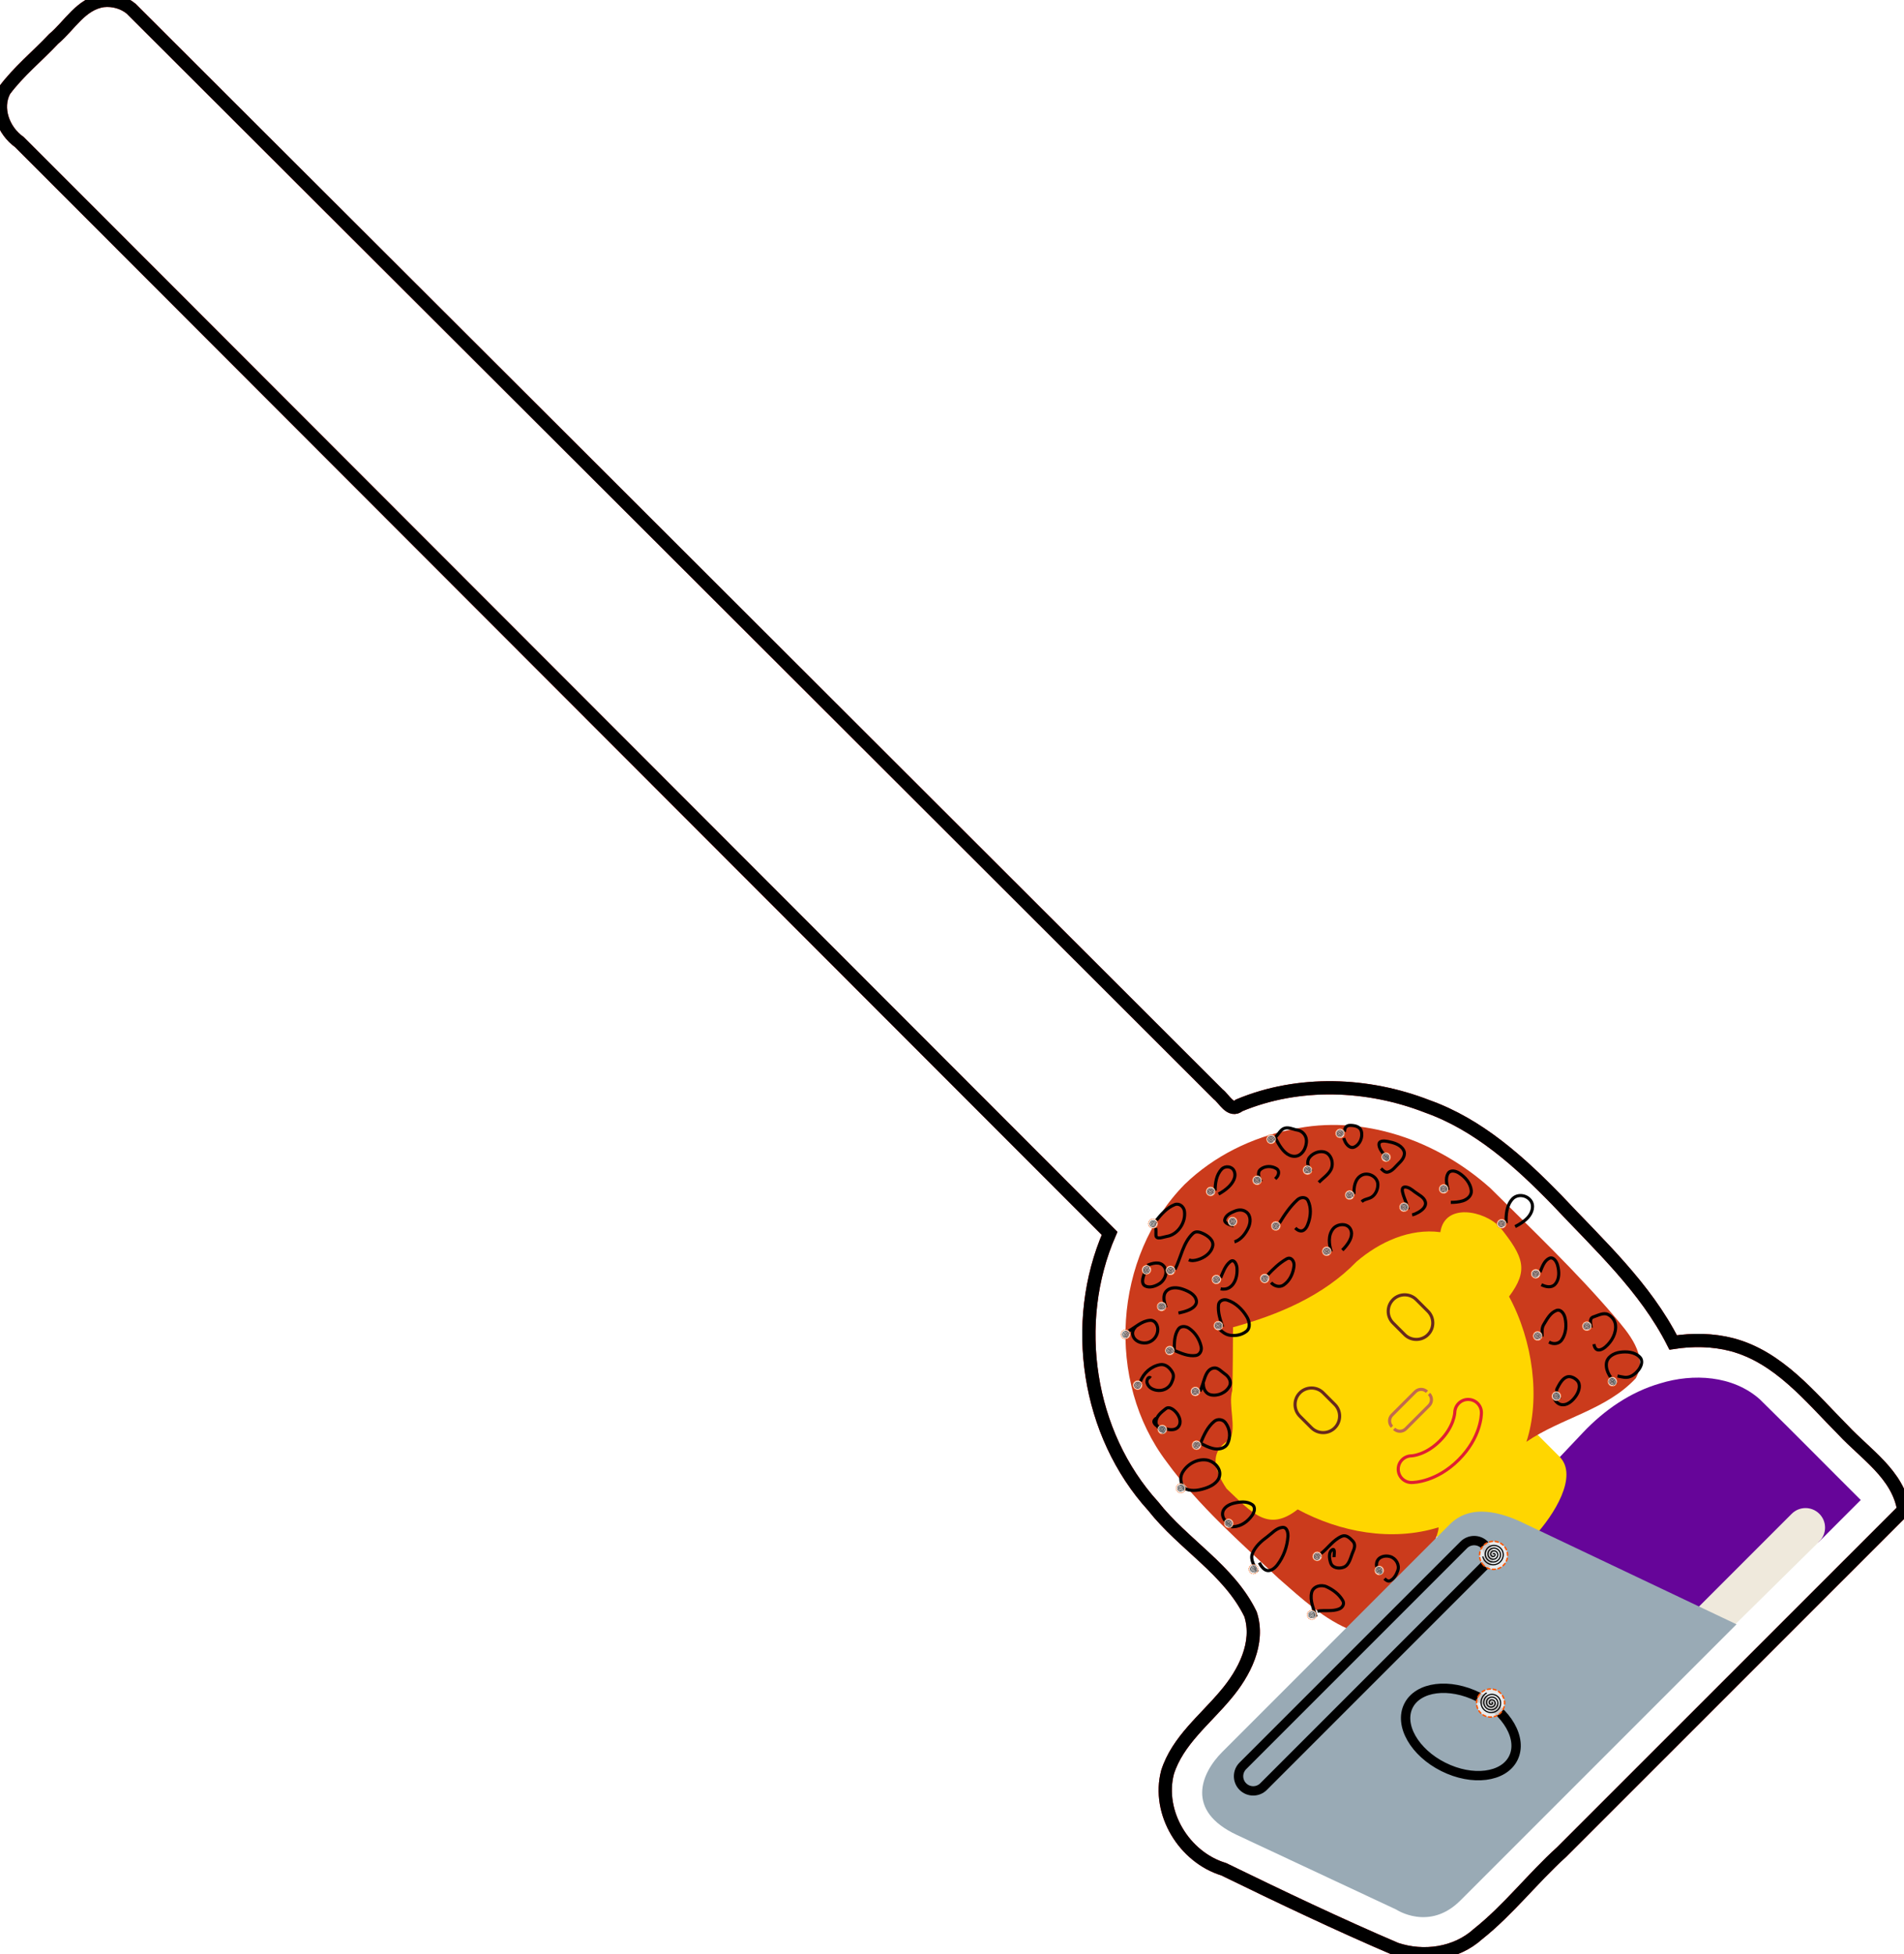 <?xml version="1.0" encoding="UTF-8" standalone="no"?>
<svg
   viewBox="0 0 122.169 125.363"
   version="1.1"
   id="svg30"
   sodipodi:docname="keyfob-woman-technologist-twemoji-inkstitch.svg"
   width="122.169mm"
   height="125.363mm"
   inkscape:version="1.4 (1:1.4+202410161351+e7c3feb100)"
   xmlns:inkscape="http://www.inkscape.org/namespaces/inkscape"
   xmlns:sodipodi="http://sodipodi.sourceforge.net/DTD/sodipodi-0.dtd"
   xmlns="http://www.w3.org/2000/svg"
   xmlns:svg="http://www.w3.org/2000/svg"
   xmlns:inkstitch="http://inkstitch.org/namespace">
  <sodipodi:namedview
     id="namedview32"
     pagecolor="#ffffff"
     bordercolor="#666666"
     borderopacity="1.0"
     inkscape:pageshadow="2"
     inkscape:pageopacity="0.0"
     inkscape:pagecheckerboard="0"
     showgrid="false"
     inkscape:document-units="mm"
     fit-margin-bottom="2"
     fit-margin-top="2"
     fit-margin-left="2"
     fit-margin-right="2"
     lock-margins="true"
     inkscape:zoom="1.0785093"
     inkscape:cx="290.2154"
     inkscape:cy="302.73268"
     inkscape:window-width="2238"
     inkscape:window-height="1727"
     inkscape:window-x="2075"
     inkscape:window-y="183"
     inkscape:window-maximized="0"
     inkscape:current-layer="svg30"
     inkscape:snap-global="false"
     inkscape:showpageshadow="2"
     inkscape:deskcolor="#d1d1d1" />
  <defs
     id="defs34">
    <inkscape:path-effect
       effect="simplify"
       id="path-effect23"
       is_visible="true"
       lpeversion="1"
       steps="1"
       threshold="0.001"
       smooth_angles="360"
       helper_size="0"
       simplify_individual_paths="false"
       simplify_just_coalesce="false" />
    <inkscape:path-effect
       effect="simplify"
       id="path-effect7172"
       is_visible="true"
       lpeversion="1"
       steps="1"
       threshold="0.001"
       smooth_angles="360"
       helper_size="0"
       simplify_individual_paths="false"
       simplify_just_coalesce="false" />
    <inkscape:path-effect
       effect="simplify"
       id="path-effect7168"
       is_visible="true"
       lpeversion="1"
       steps="1"
       threshold="0.001"
       smooth_angles="360"
       helper_size="0"
       simplify_individual_paths="false"
       simplify_just_coalesce="false" />
    <inkscape:path-effect
       effect="simplify"
       id="path-effect7164"
       is_visible="true"
       lpeversion="1"
       steps="1"
       threshold="0.001"
       smooth_angles="360"
       helper_size="0"
       simplify_individual_paths="false"
       simplify_just_coalesce="false" />
    <inkscape:path-effect
       effect="simplify"
       id="path-effect7160"
       is_visible="true"
       lpeversion="1"
       steps="1"
       threshold="0.001"
       smooth_angles="360"
       helper_size="0"
       simplify_individual_paths="false"
       simplify_just_coalesce="false" />
    <inkscape:path-effect
       effect="simplify"
       id="path-effect7156"
       is_visible="true"
       lpeversion="1"
       steps="1"
       threshold="0.001"
       smooth_angles="360"
       helper_size="0"
       simplify_individual_paths="false"
       simplify_just_coalesce="false" />
    <inkscape:path-effect
       effect="simplify"
       id="path-effect7152"
       is_visible="true"
       lpeversion="1"
       steps="1"
       threshold="0.001"
       smooth_angles="360"
       helper_size="0"
       simplify_individual_paths="false"
       simplify_just_coalesce="false" />
    <inkscape:path-effect
       effect="simplify"
       id="path-effect7148"
       is_visible="true"
       lpeversion="1"
       steps="1"
       threshold="0.001"
       smooth_angles="360"
       helper_size="0"
       simplify_individual_paths="false"
       simplify_just_coalesce="false" />
    <inkscape:path-effect
       effect="simplify"
       id="path-effect7144"
       is_visible="true"
       lpeversion="1"
       steps="1"
       threshold="0.001"
       smooth_angles="360"
       helper_size="0"
       simplify_individual_paths="false"
       simplify_just_coalesce="false" />
    <inkscape:path-effect
       effect="simplify"
       id="path-effect7140"
       is_visible="true"
       lpeversion="1"
       steps="1"
       threshold="0.001"
       smooth_angles="360"
       helper_size="0"
       simplify_individual_paths="false"
       simplify_just_coalesce="false" />
    <inkscape:path-effect
       effect="simplify"
       id="path-effect7136"
       is_visible="true"
       lpeversion="1"
       steps="1"
       threshold="0.001"
       smooth_angles="360"
       helper_size="0"
       simplify_individual_paths="false"
       simplify_just_coalesce="false" />
    <inkscape:path-effect
       effect="simplify"
       id="path-effect7132"
       is_visible="true"
       lpeversion="1"
       steps="1"
       threshold="0.001"
       smooth_angles="360"
       helper_size="0"
       simplify_individual_paths="false"
       simplify_just_coalesce="false" />
    <inkscape:path-effect
       effect="simplify"
       id="path-effect7128"
       is_visible="true"
       lpeversion="1"
       steps="1"
       threshold="0.001"
       smooth_angles="360"
       helper_size="0"
       simplify_individual_paths="false"
       simplify_just_coalesce="false" />
    <inkscape:path-effect
       effect="simplify"
       id="path-effect7124"
       is_visible="true"
       lpeversion="1"
       steps="1"
       threshold="0.001"
       smooth_angles="360"
       helper_size="0"
       simplify_individual_paths="false"
       simplify_just_coalesce="false" />
    <inkscape:path-effect
       effect="simplify"
       id="path-effect7120"
       is_visible="true"
       lpeversion="1"
       steps="1"
       threshold="0.001"
       smooth_angles="360"
       helper_size="0"
       simplify_individual_paths="false"
       simplify_just_coalesce="false" />
    <inkscape:path-effect
       effect="simplify"
       id="path-effect7116"
       is_visible="true"
       lpeversion="1"
       steps="1"
       threshold="0.001"
       smooth_angles="360"
       helper_size="0"
       simplify_individual_paths="false"
       simplify_just_coalesce="false" />
    <inkscape:path-effect
       effect="simplify"
       id="path-effect7112"
       is_visible="true"
       lpeversion="1"
       steps="1"
       threshold="0.001"
       smooth_angles="360"
       helper_size="0"
       simplify_individual_paths="false"
       simplify_just_coalesce="false" />
    <inkscape:path-effect
       effect="simplify"
       id="path-effect7108"
       is_visible="true"
       lpeversion="1"
       steps="1"
       threshold="0.001"
       smooth_angles="360"
       helper_size="0"
       simplify_individual_paths="false"
       simplify_just_coalesce="false" />
    <inkscape:path-effect
       effect="simplify"
       id="path-effect7104"
       is_visible="true"
       lpeversion="1"
       steps="1"
       threshold="0.001"
       smooth_angles="360"
       helper_size="0"
       simplify_individual_paths="false"
       simplify_just_coalesce="false" />
    <inkscape:path-effect
       effect="simplify"
       id="path-effect7100"
       is_visible="true"
       lpeversion="1"
       steps="1"
       threshold="0.001"
       smooth_angles="360"
       helper_size="0"
       simplify_individual_paths="false"
       simplify_just_coalesce="false" />
    <inkscape:path-effect
       effect="simplify"
       id="path-effect7096"
       is_visible="true"
       lpeversion="1"
       steps="1"
       threshold="0.001"
       smooth_angles="360"
       helper_size="0"
       simplify_individual_paths="false"
       simplify_just_coalesce="false" />
    <inkscape:path-effect
       effect="simplify"
       id="path-effect7092"
       is_visible="true"
       lpeversion="1"
       steps="1"
       threshold="0.001"
       smooth_angles="360"
       helper_size="0"
       simplify_individual_paths="false"
       simplify_just_coalesce="false" />
    <inkscape:path-effect
       effect="simplify"
       id="path-effect7088"
       is_visible="true"
       lpeversion="1"
       steps="1"
       threshold="0.001"
       smooth_angles="360"
       helper_size="0"
       simplify_individual_paths="false"
       simplify_just_coalesce="false" />
    <inkscape:path-effect
       effect="simplify"
       id="path-effect7084"
       is_visible="true"
       lpeversion="1"
       steps="1"
       threshold="0.001"
       smooth_angles="360"
       helper_size="0"
       simplify_individual_paths="false"
       simplify_just_coalesce="false" />
    <inkscape:path-effect
       effect="simplify"
       id="path-effect7080"
       is_visible="true"
       lpeversion="1"
       steps="1"
       threshold="0.001"
       smooth_angles="360"
       helper_size="0"
       simplify_individual_paths="false"
       simplify_just_coalesce="false" />
    <inkscape:path-effect
       effect="simplify"
       id="path-effect7076"
       is_visible="true"
       lpeversion="1"
       steps="1"
       threshold="0.001"
       smooth_angles="360"
       helper_size="0"
       simplify_individual_paths="false"
       simplify_just_coalesce="false" />
    <inkscape:path-effect
       effect="simplify"
       id="path-effect7072"
       is_visible="true"
       lpeversion="1"
       steps="1"
       threshold="0.001"
       smooth_angles="360"
       helper_size="0"
       simplify_individual_paths="false"
       simplify_just_coalesce="false" />
    <inkscape:path-effect
       effect="simplify"
       id="path-effect7068"
       is_visible="true"
       lpeversion="1"
       steps="1"
       threshold="0.001"
       smooth_angles="360"
       helper_size="0"
       simplify_individual_paths="false"
       simplify_just_coalesce="false" />
    <inkscape:path-effect
       effect="simplify"
       id="path-effect7064"
       is_visible="true"
       lpeversion="1"
       steps="1"
       threshold="0.001"
       smooth_angles="360"
       helper_size="0"
       simplify_individual_paths="false"
       simplify_just_coalesce="false" />
    <inkscape:path-effect
       effect="simplify"
       id="path-effect7060"
       is_visible="true"
       lpeversion="1"
       steps="1"
       threshold="0.001"
       smooth_angles="360"
       helper_size="0"
       simplify_individual_paths="false"
       simplify_just_coalesce="false" />
    <inkscape:path-effect
       effect="simplify"
       id="path-effect7056"
       is_visible="true"
       lpeversion="1"
       steps="1"
       threshold="0.001"
       smooth_angles="360"
       helper_size="0"
       simplify_individual_paths="false"
       simplify_just_coalesce="false" />
    <inkscape:path-effect
       effect="simplify"
       id="path-effect7052"
       is_visible="true"
       lpeversion="1"
       steps="1"
       threshold="0.001"
       smooth_angles="360"
       helper_size="0"
       simplify_individual_paths="false"
       simplify_just_coalesce="false" />
    <inkscape:path-effect
       effect="simplify"
       id="path-effect7048"
       is_visible="true"
       lpeversion="1"
       steps="1"
       threshold="0.001"
       smooth_angles="360"
       helper_size="0"
       simplify_individual_paths="false"
       simplify_just_coalesce="false" />
    <inkscape:path-effect
       effect="simplify"
       id="path-effect7044"
       is_visible="true"
       lpeversion="1"
       steps="1"
       threshold="0.001"
       smooth_angles="360"
       helper_size="0"
       simplify_individual_paths="false"
       simplify_just_coalesce="false" />
    <inkscape:path-effect
       effect="simplify"
       id="path-effect7040"
       is_visible="true"
       lpeversion="1"
       steps="1"
       threshold="0.001"
       smooth_angles="360"
       helper_size="0"
       simplify_individual_paths="false"
       simplify_just_coalesce="false" />
    <inkscape:path-effect
       effect="simplify"
       id="path-effect7036"
       is_visible="true"
       lpeversion="1"
       steps="1"
       threshold="0.001"
       smooth_angles="360"
       helper_size="0"
       simplify_individual_paths="false"
       simplify_just_coalesce="false" />
    <inkscape:path-effect
       effect="simplify"
       id="path-effect7032"
       is_visible="true"
       lpeversion="1"
       steps="1"
       threshold="0.001"
       smooth_angles="360"
       helper_size="0"
       simplify_individual_paths="false"
       simplify_just_coalesce="false" />
    <inkscape:path-effect
       effect="simplify"
       id="path-effect7028"
       is_visible="true"
       lpeversion="1"
       steps="1"
       threshold="0.001"
       smooth_angles="360"
       helper_size="0"
       simplify_individual_paths="false"
       simplify_just_coalesce="false" />
    <inkscape:path-effect
       effect="simplify"
       id="path-effect7024"
       is_visible="true"
       lpeversion="1"
       steps="1"
       threshold="0.001"
       smooth_angles="360"
       helper_size="0"
       simplify_individual_paths="false"
       simplify_just_coalesce="false" />
    <marker
       refX="10"
       refY="5"
       orient="auto"
       id="inkstitch-pattern-marker">
      <g
         id="inkstitch-pattern-group">
        <path
           style="fill:#fafafa;fill-opacity:0.8;stroke:#ff5500;stroke-width:0.5;stroke-linecap:round;stroke-linejoin:miter;stroke-miterlimit:4;stroke-dasharray:1, 1;stroke-dashoffset:0;stroke-opacity:1"
           d="M 10.129,5.292 A 4.837,4.837 0 0 1 5.292,10.129 4.837,4.837 0 0 1 0.454,5.292 4.837,4.837 0 0 1 5.292,0.454 4.837,4.837 0 0 1 10.129,5.292 Z"
           id="inkstitch-pattern-marker-circle"
           inkstitch:running_stitch_length_mm="1.5" />
        <path
           style="fill:none;stroke:#000000;stroke-width:0.4;stroke-linecap:round;stroke-miterlimit:4"
           id="inkstitch-pattern-marker-spiral"
           d="M 4.967,5.725 C 4.755,5.765 4.625,5.522 4.643,5.342 4.677,5.01 5.036,4.835 5.338,4.899 5.786,4.993 6.013,5.485 5.9,5.907 5.75,6.471 5.12,6.75 4.58,6.587 3.898,6.382 3.566,5.612 3.78,4.955 4.04,4.156 4.95,3.77 5.726,4.036 6.642,4.35 7.081,5.4 6.763,6.294 6.396,7.327 5.204,7.82 4.192,7.45 3.042,7.029 2.495,5.696 2.917,4.567 3.391,3.299 4.866,2.698 6.113,3.173 7.498,3.7 8.153,5.317 7.626,6.681 7.046,8.184 5.287,8.893 3.805,8.313 2.185,7.68 1.422,5.779 2.054,4.18 2.741,2.442 4.783,1.625 6.501,2.31 8.355,3.05 9.226,5.234 8.489,7.069 8.426,7.227 8.352,7.38 8.268,7.528"
           inkstitch:running_stitch_length_mm="1.5"
           inkstitch:stroke_method="zigzag_stitch" />
      </g>
    </marker>
    <marker
       refX="10"
       refY="5"
       orient="auto"
       id="marker7499">
      <g
         id="g7497">
        <path
           style="fill:#fafafa;fill-opacity:0.8;stroke:#ff5500;stroke-width:0.5;stroke-linecap:round;stroke-linejoin:miter;stroke-miterlimit:4;stroke-dasharray:1, 1;stroke-dashoffset:0;stroke-opacity:1"
           d="M 10.129,5.292 A 4.837,4.837 0 0 1 5.292,10.129 4.837,4.837 0 0 1 0.454,5.292 4.837,4.837 0 0 1 5.292,0.454 4.837,4.837 0 0 1 10.129,5.292 Z"
           id="path7493"
           inkstitch:running_stitch_length_mm="1.5" />
        <path
           style="fill:none;stroke:#000000;stroke-width:0.4;stroke-linecap:round;stroke-miterlimit:4"
           id="path7495"
           d="M 4.967,5.725 C 4.755,5.765 4.625,5.522 4.643,5.342 4.677,5.01 5.036,4.835 5.338,4.899 5.786,4.993 6.013,5.485 5.9,5.907 5.75,6.471 5.12,6.75 4.58,6.587 3.898,6.382 3.566,5.612 3.78,4.955 4.04,4.156 4.95,3.77 5.726,4.036 6.642,4.35 7.081,5.4 6.763,6.294 6.396,7.327 5.204,7.82 4.192,7.45 3.042,7.029 2.495,5.696 2.917,4.567 3.391,3.299 4.866,2.698 6.113,3.173 7.498,3.7 8.153,5.317 7.626,6.681 7.046,8.184 5.287,8.893 3.805,8.313 2.185,7.68 1.422,5.779 2.054,4.18 2.741,2.442 4.783,1.625 6.501,2.31 8.355,3.05 9.226,5.234 8.489,7.069 8.426,7.227 8.352,7.38 8.268,7.528"
           inkstitch:running_stitch_length_mm="1.5"
           inkstitch:stroke_method="zigzag_stitch" />
      </g>
    </marker>
    <filter
       style="color-interpolation-filters:sRGB"
       id="realistic-stitch-filter"
       x="0"
       width="1"
       y="0"
       height="1"
       inkscape:auto-region="false">
      <feGaussianBlur
         edgeMode="none"
         stdDeviation="0.9"
         in="SourceAlpha"
         id="feGaussianBlur25" />
      <feSpecularLighting
         result="result2"
         surfaceScale="1.5"
         specularConstant="0.78"
         specularExponent="2.5"
         id="feSpecularLighting25">
        <feDistantLight
           azimuth="-125"
           elevation="20"
           id="feDistantLight25" />
      </feSpecularLighting>
      <feComposite
         in2="SourceAlpha"
         operator="atop"
         id="feComposite25" />
      <feComposite
         in2="SourceGraphic"
         operator="arithmetic"
         result="result3"
         k1="0"
         k2="0.8"
         k3="1.2"
         k4="0"
         id="feComposite26" />
    </filter>
  </defs>
  <path
     id="path23"
     style="fill:none;stroke:#e80200;stroke-width:0.85;stroke-linecap:round"
     d="M 6.635,0.035 C 5.203,0.229 4.462,1.644 3.441,2.497 2.397,3.609 1.188,4.584 0.279,5.811 -0.334,6.957 0.228,8.396 1.239,9.11 24.558,32.447 47.877,55.783 71.195,79.119 c -2.497,5.729 -1.422,12.866 2.804,17.504 1.919,2.447 4.851,4.061 6.239,6.923 0.605,1.845 -0.411,3.786 -1.586,5.169 -1.316,1.583 -3.094,2.945 -3.737,4.971 -0.68,2.601 1.066,5.451 3.602,6.221 3.649,1.778 7.32,3.527 11.051,5.125 1.771,0.595 3.853,0.309 5.264,-0.965 1.964,-1.562 3.504,-3.575 5.361,-5.255 7.32,-7.318 14.638,-14.638 21.96,-21.954 -0.366,-2.273 -2.447,-3.573 -3.901,-5.133 -2.101,-2.111 -4.116,-4.672 -7.127,-5.468 -1.225,-0.319 -2.52,-0.333 -3.767,-0.141 -1.794,-3.548 -4.774,-6.27 -7.459,-9.131 -2.39,-2.457 -5.024,-4.838 -8.309,-6.01 -3.826,-1.493 -8.252,-1.664 -12.074,-0.071 -0.559,0.473 -0.966,-0.421 -1.356,-0.714 C 54.912,46.973 31.662,23.756 8.404,0.549 7.914,0.149 7.263,-0.03 6.635,0.035 Z"
     inkstitch:running_stitch_length_mm="2.2" />
  <g
     id="g1"
     transform="matrix(0.707 -0.707 0.707 0.707 55.829 95.41)"
     inkscape:groupmode="layer">
    <path
       id="path2"
       style="fill:#660599;stroke-width:1.253"
       d="m 27.852,32.364 c 1.077,3.856 2.747,7.521 4.12,11.282 2.854,-0.021 5.709,-0.042 8.563,-0.063 v 1.945 h 3.845 c -0.009,-3.052 0.017,-6.105 -0.013,-9.157 -0.141,-2.303 -1.841,-4.202 -3.807,-5.24 -1.741,-0.96 -3.749,-1.322 -5.726,-1.267 l -2.875,0.08 c -0.553,0.726 -0.257,1.604 -4.257,1.881 z"
       sodipodi:nodetypes="scccccssccs"
       inkstitch:angle="30"
       inkstitch:row_spacing_mm="0.22"
       inkstitch:running_stitch_length_mm="1.5"
       inkstitch:expand_mm="0.2"
       inkstitch:gap_fill_rows="1" />
    <path
       id="path6"
       style="fill:#ffd600;stroke-width:1.253"
       d="m 23.487,26.873 v 1.612 h 1.143 c 1.911,0 2.41,1.302 2.959,2.959 l 0.328,0.92 c 1.851,-0.069 4.759,-0.725 4.759,-2.474 v -3.016 c -3.037,1.728 -6.1,1.769 -9.189,0 z"
       sodipodi:nodetypes="ccsccscc" />
    <path
       id="path10"
       style="fill:#ffd600;stroke-width:1.253"
       d="m 23.732,8.706 c 0,0 -1.714,1.68 -2.572,2.539 -1.004,1.004 -2.007,1.528 -2.667,2.402 -0.211,-0.117 -0.437,-0.182 -0.673,-0.181 -1.134,0 -2.054,1.973 -2.054,3.787 0,1.815 0.42,3.41 1.554,3.786 0.194,0.064 0.402,0.452 0.588,0.363 0.91,3.007 2.597,4.593 4.847,6.008 0.181,0.114 0.948,0.053 1.136,0.154 1.264,0.679 2.66,1.052 4.128,1.052 1.37,0 2.678,-0.325 3.874,-0.92 0.227,-0.113 1.255,-0.041 1.474,-0.173 2.332,-1.411 3.334,-2.476 4.257,-5.574 0.22,0.129 0.485,-1.41 0.734,-1.41 1.135,0 2.554,-1.471 2.554,-3.286 0,-1.816 -1.418,-3.788 -2.554,-3.787 -0.324,0 -0.63,0.121 -0.903,0.334 -1.23,-1.667 -3.618,-2.504 -6.006,-2.504 -3.43,0 -7.717,-2.59 -7.717,-2.59 z"
       sodipodi:nodetypes="csccsscssssscssccsc"
       inkstitch:row_spacing_mm="0.22"
       inkstitch:angle="45"
       inkstitch:running_stitch_length_mm="1.5"
       inkstitch:expand_mm="0.2"
       inkstitch:gap_fill_rows="1" />
    <g
       id="g7389">
      <path
         id="path4"
         style="fill:#cb3b1c;stroke-width:1.253"
         d="m 22.178,28.45 c 0.941,-0.329 1.648,-0.652 1.802,-0.841 -2.783,-1.465 -4.686,-4.241 -5.578,-7.205 -2.387,-0.295 -2.224,-1.885 -2.286,-4.166 0.258,-1.293 0.78,-2.493 2.375,-2.086 0.875,-0.231 1.475,-1.633 2.335,-2.111 0.99,-0.922 1.938,-1.888 2.905,-2.834 2.614,1.491 5.527,2.68 8.585,2.629 1.927,0.149 3.931,0.889 5.138,2.465 1.561,-1.151 2.965,1.032 2.933,2.452 -0.274,2.456 -0.628,3.281 -2.737,3.587 -0.928,3.109 -3.202,6.056 -5.801,7.377 2.664,0.497 5.075,2.186 7.846,2.08 1.608,-0.463 1.725,-2.405 1.837,-3.801 0.298,-3.798 0.202,-7.615 0.187,-11.419 C 41.474,10.007 39.303,5.4 35.366,2.896 33.203,1.445 30.633,0.571 28.021,0.529 21.5,0.578 15.493,5.854 14.61,12.318 c -0.546,3.433 -0.3,6.927 -0.202,10.384 0.129,1.917 0.199,3.953 0.991,5.726 z"
         sodipodi:nodetypes="ccccccccccccccccccccc"
         inkstitch:row_spacing_mm="0.21"
         inkstitch:angle="-45"
         inkstitch:running_stitch_length_mm="1.5"
         inkstitch:expand_mm="0.3" />
      <path
         id="path7170"
         style="fill:none;fill-rule:evenodd;stroke:#000000;stroke-width:0.2;stroke-linejoin:round;stroke-miterlimit:4;stroke-dasharray:none;stroke-dashoffset:0;marker-start:url(#inkstitch-pattern-marker);paint-order:stroke fill markers"
         d="m 37.649,5.396 c 0.174,-0.144 0.354,-0.243 0.57,-0.019 0.184,0.191 0.378,0.473 0.238,0.74 -0.187,0.355 -0.666,0.562 -1.041,0.419 -0.274,-0.104 -0.253,-0.448 -0.17,-0.682 0.025,-0.071 0.056,-0.14 0.089,-0.208 M 34.261,2.51 c 0.283,0.018 0.6,-0.128 0.85,0.013 0.244,0.137 0.324,0.437 0.482,0.653 0.188,0.259 0.174,0.625 -0.042,0.872 C 35.249,4.391 34.626,4.591 34.276,4.24 33.947,3.91 34.013,3.389 34.114,2.979 34.154,2.82 34.204,2.664 34.261,2.51 Z M 19.327,27.17 c -0.019,-0.276 -0.044,-0.601 0.261,-0.775 0.323,-0.184 0.701,0.035 0.869,0.343 0.185,0.339 0.069,0.813 -0.292,0.987 -0.246,0.118 -0.551,0.206 -0.808,0.11 -0.141,-0.053 -0.157,-0.222 -0.156,-0.351 M 14.369,26.103 c 0.248,-0.457 0.431,-1.004 0.893,-1.292 0.353,-0.22 0.807,0.047 0.943,0.413 0.161,0.433 0.231,0.923 0.102,1.377 -0.065,0.229 -0.329,0.292 -0.54,0.202 -0.442,-0.188 -0.701,-0.62 -1.084,-0.889 m 2.761,-2.447 c 0.577,0.074 1.188,-0.068 1.741,0.157 0.281,0.115 0.289,0.446 0.278,0.726 -0.01,0.263 -0.232,0.393 -0.458,0.479 -0.364,0.138 -0.777,0.449 -1.137,0.286 -0.281,-0.127 -0.552,-0.466 -0.398,-0.781 0.128,-0.263 0.392,-0.605 0.673,-0.528 0.229,0.063 -0.183,0.332 -0.26,0.414 m -4.141,-2.824 c 0.136,-0.373 0.203,-0.872 0.607,-1.044 0.453,-0.193 0.966,-0.159 1.437,-0.085 0.366,0.057 0.789,0.013 1.093,0.25 0.257,0.2 0.026,0.524 -0.159,0.683 -0.49,0.423 -1.108,0.712 -1.749,0.799 -0.285,0.039 -0.684,4.39e-4 -0.779,-0.325 -0.057,-0.195 -0.009,-0.403 0.052,-0.591 m 0.376,-2.886 c -0.037,-0.34 -0.088,-0.764 0.183,-1.011 0.284,-0.259 0.708,-0.127 0.996,0.049 0.332,0.202 0.68,0.486 0.755,0.885 0.055,0.293 -0.256,0.449 -0.501,0.489 -0.466,0.076 -0.977,0.004 -1.345,-0.327 -0.03,-0.027 -0.06,-0.055 -0.088,-0.084 z M 14.244,14.369 c -0.044,-0.386 0.22,-0.757 0.596,-0.864 0.582,-0.165 1.278,0.02 1.654,0.503 0.28,0.36 0.302,0.955 -0.031,1.264 -0.326,0.303 -0.83,0.198 -1.192,0.029 -0.41,-0.192 -0.84,-0.464 -1.018,-0.9 z m 2.761,-1.38 c 0.508,-0.209 1.05,-0.422 1.612,-0.363 0.268,0.029 0.471,0.281 0.441,0.552 -0.052,0.472 -0.397,0.917 -0.854,1.059 -0.365,0.114 -0.71,-0.153 -0.893,-0.456 -0.147,-0.244 -0.238,-0.518 -0.308,-0.793 z m -1.192,-2.071 c 0.011,-0.308 -0.114,-0.702 0.14,-0.922 0.279,-0.242 0.682,-0.186 1.02,-0.148 0.283,0.031 0.328,0.379 0.317,0.61 -0.015,0.328 -0.181,0.734 -0.548,0.783 -0.319,0.043 -0.542,-0.251 -0.681,-0.491 -0.139,-0.238 -0.353,-0.529 -0.239,-0.801 0.05,-0.119 0.198,-0.121 0.305,-0.097 m 0.941,-2.384 c 0.517,-0.249 1.179,-0.207 1.653,0.124 0.287,0.201 0.311,0.583 0.216,0.912 -0.069,0.24 -0.286,0.343 -0.52,0.432 -0.317,0.121 -0.683,0.023 -0.922,-0.23 -0.213,-0.225 -0.36,-0.574 -0.185,-0.881 0.067,-0.118 0.362,-0.275 0.386,-0.044 m 5.585,0.941 C 23.487,8.292 23.707,7.841 24.089,7.532 c 0.211,-0.17 0.501,-0.04 0.615,0.186 0.254,0.5 0.264,1.101 0.129,1.637 -0.079,0.314 -0.316,0.683 -0.68,0.643 C 23.776,9.956 23.43,9.714 23.216,9.411 23.062,9.193 23.027,8.919 23.029,8.659 m -3.702,1.945 c 0.554,-0.145 1.179,-0.774 1.671,-0.431 0.242,0.169 0.192,0.517 0.244,0.78 0.058,0.29 -0.027,0.664 -0.339,0.766 -0.454,0.148 -1.002,-0.066 -1.254,-0.467 -0.178,-0.282 -0.046,-0.627 0.18,-0.836 m 0.188,-2.824 c 0.326,-0.323 0.674,-0.691 1.143,-0.782 0.269,-0.052 0.477,0.192 0.525,0.438 0.093,0.48 -0.02,1 -0.292,1.409 -0.133,0.199 -0.418,0.295 -0.624,0.146 C 20.375,8.516 20.194,8.028 20.017,7.593 Z M 18.825,4.643 c 0.49,0.144 1.061,0.132 1.463,0.49 0.225,0.201 0.136,0.542 -0.056,0.744 -0.252,0.265 -0.66,0.352 -1.007,0.186 -0.376,-0.18 -0.632,-0.692 -0.386,-1.067 0.106,-0.161 0.303,-0.231 0.488,-0.228 M 25.099,0.878 c 0.512,-0.055 1.056,-0.091 1.544,0.118 0.292,0.125 0.331,0.502 0.146,0.745 C 26.349,2.323 25.419,2.501 24.846,2.08 24.673,1.953 24.204,1.77 24.399,1.545 24.504,1.425 24.637,1.329 24.723,1.192 M 22.652,2.51 c 0.329,0.125 0.738,0.366 0.714,0.761 -0.029,0.471 -0.581,0.718 -1.004,0.618 -0.311,-0.073 -0.664,-0.251 -0.746,-0.556 -0.07,-0.262 0.218,-0.428 0.412,-0.529 0.08,-0.041 0.162,-0.078 0.247,-0.107 M 38.528,29.178 c 0.039,-0.484 0.098,-1.043 0.491,-1.375 0.332,-0.281 0.817,-0.143 1.133,0.094 0.351,0.263 0.686,0.654 0.684,1.114 -0.001,0.339 -0.353,0.497 -0.647,0.532 -0.339,0.04 -0.73,-0.008 -0.962,-0.299 -0.096,-0.12 -0.174,-0.253 -0.26,-0.38 m -3.639,-1.569 c 0.058,-0.223 0.087,-0.527 0.347,-0.608 0.303,-0.093 0.655,-0.208 0.941,-0.08 0.224,0.101 0.319,0.395 0.319,0.616 0.001,0.376 -0.396,0.583 -0.717,0.652 -0.378,0.081 -0.885,0.074 -1.113,-0.284 -0.116,-0.182 -0.095,-0.414 -0.028,-0.61 m 4.894,-1.506 c 0.15,-0.167 0.305,-0.526 0.582,-0.385 0.282,0.143 0.669,0.252 0.773,0.549 0.089,0.254 0.05,0.579 -0.112,0.793 -0.337,0.444 -0.941,0.608 -1.476,0.566 -0.211,-0.017 -0.537,-0.105 -0.516,-0.369 0.008,-0.103 0.062,-0.195 0.122,-0.276 m -2.008,-2.698 c 0.189,-0.177 0.341,-0.406 0.618,-0.472 0.388,-0.093 0.824,-0.236 1.204,-0.066 0.296,0.132 0.205,0.509 0.066,0.729 -0.259,0.409 -0.666,0.764 -1.154,0.853 -0.296,0.054 -0.574,-0.161 -0.657,-0.439 0,0 -0.014,-0.041 -0.014,-0.041 m 3.451,-7.342 c 0.364,-0.391 0.818,-0.786 1.38,-0.81 0.455,-0.019 0.816,0.433 0.754,0.884 -0.057,0.416 -0.488,0.635 -0.876,0.656 -0.343,0.019 -0.684,-0.059 -1.008,-0.165 m -0.941,3.2 c 0.322,-0.132 0.681,-0.327 1.027,-0.22 0.312,0.097 0.206,0.494 0.083,0.706 -0.207,0.357 -0.539,0.723 -0.973,0.742 -0.344,0.015 -0.549,-0.313 -0.64,-0.601 m 0.063,-8.534 c 0.19,-0.291 0.386,-0.651 0.739,-0.745 0.293,-0.078 0.472,0.238 0.525,0.48 0.099,0.453 0.064,0.982 -0.241,1.351 -0.211,0.256 -0.587,0.218 -0.858,0.074 -0.227,-0.121 -0.423,-0.29 -0.605,-0.471 M 38.339,8.722 c 0.134,-0.373 0.025,-0.825 0.279,-1.152 0.198,-0.254 0.443,0.052 0.559,0.224 0.217,0.322 0.45,0.727 0.328,1.119 -0.103,0.333 -0.498,0.391 -0.797,0.382 -0.305,-0.009 -0.655,0.065 -0.917,-0.104 C 37.637,9.092 37.655,8.882 37.649,8.722 m -0.627,3.075 c 0.297,-0.374 0.552,-1.508 0.892,-1.132 0.15,0.166 0.177,0.42 0.204,0.637 0.039,0.308 0.186,0.659 0.033,0.935 -0.158,0.285 -0.546,0.238 -0.81,0.162 -0.133,-0.038 -0.265,-0.087 -0.383,-0.162 M 35.265,8.659 c 0.29,-0.332 0.732,-0.657 1.197,-0.513 0.458,0.141 0.662,0.79 0.327,1.146 C 36.574,9.52 36.23,9.66 35.923,9.591 35.693,9.539 35.509,9.348 35.265,9.35 M 34.386,5.71 c -0.019,-0.321 0.157,-0.684 0.507,-0.735 0.452,-0.066 1.031,0.259 1.014,0.746 -0.012,0.355 -0.284,0.692 -0.604,0.784 -0.36,0.103 -0.738,0.017 -1.105,0.021 M 29.115,2.196 c 0.346,-0.335 0.77,-0.667 1.279,-0.676 0.315,-0.005 0.59,0.32 0.482,0.63 -0.138,0.396 -0.61,0.499 -0.984,0.49 -0.263,-0.006 -0.524,-0.058 -0.776,-0.13 m 2.51,1.38 c 0.044,-0.27 0.203,-0.627 0.521,-0.596 0.362,0.035 0.677,0.346 0.752,0.696 0.056,0.262 -0.232,0.414 -0.457,0.401 0,0 -0.031,0.001 -0.031,0.001 0,0 -0.033,3.804e-4 -0.033,3.804e-4 m -0.753,5.836 c 0.224,-0.434 0.583,-0.885 1.106,-0.946 0.43,-0.051 0.928,0.368 0.78,0.807 -0.134,0.399 -0.597,0.521 -0.969,0.561 -0.117,0.013 -0.234,0.018 -0.352,0.018 M 30.559,6.589 c 0.613,-0.15 1.243,-0.273 1.883,-0.243 0.264,0.013 0.536,0.241 0.432,0.532 C 32.717,7.317 32.343,7.655 31.94,7.863 31.711,7.981 31.362,8.133 31.166,7.901 31.08,7.798 31.061,7.659 31.061,7.53 m -3.388,0.878 c 0.528,-0.021 1.064,-0.013 1.584,0.127 0.33,0.089 0.26,0.465 0.03,0.652 C 28.921,9.486 28.425,9.677 27.951,9.587 27.636,9.527 27.467,9.212 27.484,8.91 m 0.878,-4.267 c -0.11,-0.205 -0.351,-0.567 -0.102,-0.705 0.257,-0.143 0.568,-0.024 0.818,0.08 0.234,0.097 0.435,0.272 0.482,0.547 0.068,0.394 -0.279,0.701 -0.618,0.821 -0.393,0.139 -0.857,0.209 -1.246,0.025 0,0 -0.024,-0.015 -0.024,-0.015 M 25.413,6.4 c 0.37,-0.148 0.758,-0.343 1.164,-0.297 0.333,0.038 0.168,0.427 0.023,0.594 C 26.303,7.041 25.842,7.346 25.374,7.242 25.18,7.199 25.018,7.066 24.911,6.902 M 23.719,3.953 c 0.815,-0.274 1.583,-0.852 2.448,-0.821 0.254,0.009 0.382,0.254 0.458,0.471 0.114,0.324 0.191,0.797 -0.143,1.004 C 26.087,4.853 25.565,4.749 25.184,4.535 25.021,4.444 24.852,4.324 24.786,4.141 m -3.2,1.129 c 0.155,-0.315 0.375,-0.718 0.761,-0.727 0.394,-0.009 0.682,0.341 0.835,0.664 0.159,0.336 0.321,0.773 0.11,1.108 C 23.115,6.594 22.738,6.512 22.482,6.407 22.277,6.323 22.084,6.209 21.899,6.087"
         inkstitch:running_stitch_length_mm="1.5"
         inkstitch:stroke_method="zigzag_stitch" />
    </g>
    <path
       fill="#e1e8ed"
       d="m 30.91,44.41 0.562,-1.388 h 9.149 c 0.693,0 1.253,0.56 1.253,1.253 0,0.693 -0.56,1.253 -1.253,1.253 l -8.939,-0.063 z"
       id="path22"
       style="fill:#efe9dc;stroke-width:1.253"
       inkstitch:row_spacing_mm="0.21"
       sodipodi:nodetypes="ccssscc"
       inkstitch:staggers="3"
       inkstitch:running_stitch_length_mm="1.5"
       inkstitch:expand_mm="0.1" />
    <path
       fill="#df1f32"
       d="m 31.134,23.158 c -0.325,-0.335 -0.863,-0.345 -1.204,-0.025 -0.026,0.024 -0.672,0.615 -1.97,0.615 -1.281,0 -1.926,-0.574 -1.97,-0.614 -0.336,-0.325 -0.869,-0.323 -1.201,0.009 m 6.345,0.015 c 0.325,0.336 0.325,0.864 -0.005,1.194 -0.111,0.114 -1.161,1.106 -3.169,1.106 -2.007,-2.5e-5 -3.059,-0.993 -3.171,-1.106 -0.335,-0.334 -0.335,-0.875 0,-1.209"
       id="path16-1"
       style="fill:none;stroke:#df1f32;stroke-width:0.2;stroke-miterlimit:4;stroke-dasharray:none"
       sodipodi:nodetypes="ccsccccccc"
       inkstitch:satin_column="True"
       inkstitch:max_stitch_length_mm="6"
       inkstitch:pull_compensation_mm="0.4"
       inkstitch:zigzag_underlay="False"
       inkstitch:center_walk_underlay="True"
       inkstitch:contour_underlay="True"
       inkstitch:zigzag_spacing_mm="0.38"
       inkstitch:reverse_rails="none" />
    <path
       style="fill:none;stroke:#67281d;stroke-width:0.2;stroke-miterlimit:4;stroke-dasharray:none"
       d="m 32.245,18.388 c -0.581,0 -1.058,-0.476 -1.058,-1.059 v -1.056 c 0,-0.581 0.476,-1.058 1.058,-1.058 m 0,3.172 c 0.581,0 1.058,-0.476 1.058,-1.059 v -1.056 c 0,-0.581 -0.476,-1.058 -1.058,-1.058"
       id="path8460"
       sodipodi:nodetypes="cssccssc"
       inkstitch:satin_column="True"
       inkstitch:max_stitch_length_mm="6"
       inkstitch:pull_compensation_mm="0.4"
       inkstitch:zigzag_underlay="False"
       inkstitch:center_walk_underlay="True"
       inkstitch:contour_underlay="True"
       inkstitch:zigzag_spacing_mm="0.38"
       inkstitch:reverse_rails="none" />
    <path
       style="fill:none;stroke:#67281d;stroke-width:0.2;stroke-miterlimit:4;stroke-dasharray:none"
       d="m 23.789,18.388 c -0.581,0 -1.058,-0.476 -1.058,-1.059 v -1.056 c 0,-0.581 0.476,-1.058 1.058,-1.058 m 0,3.172 c 0.583,0 1.059,-0.476 1.059,-1.059 v -1.056 c 0,-0.581 -0.476,-1.058 -1.059,-1.058"
       id="path20"
       sodipodi:nodetypes="cscccssc"
       inkstitch:satin_column="True"
       inkstitch:max_stitch_length_mm="6"
       inkstitch:pull_compensation_mm="0.4"
       inkstitch:zigzag_underlay="False"
       inkstitch:center_walk_underlay="True"
       inkstitch:contour_underlay="True"
       inkstitch:zigzag_spacing_mm="0.38"
       inkstitch:reverse_rails="none" />
    <path
       fill="#c1694f"
       d="m 29.604,20.934 c 0,-0.292 -0.239,-0.53 -0.53,-0.53 h -2.112 c -0.292,0 -0.529,0.239 -0.529,0.53 m 3.171,0.191 c 0,0.291 -0.239,0.529 -0.53,0.529 h -2.112 c -0.291,0 -0.529,-0.237 -0.529,-0.529"
       id="path22-4"
       style="fill:none;stroke:#c1694f;stroke-width:0.2;stroke-miterlimit:4;stroke-dasharray:none"
       sodipodi:nodetypes="csscccsc"
       inkstitch:satin_column="True"
       inkstitch:max_stitch_length_mm="6"
       inkstitch:pull_compensation_mm="0.4"
       inkstitch:zigzag_underlay="False"
       inkstitch:center_walk_underlay="True"
       inkstitch:contour_underlay="True"
       inkstitch:zigzag_spacing_mm="0.38"
       inkstitch:reverse_rails="none" />
    <g
       id="g3">
      <path
         fill="#99aab5"
         d="M 24.63,27.985 H 3.977 c -1.91,0 -4.359,0.966 -3.105,4.425 L 4.721,43.03 c 0.001,0 0.498,2.499 3.317,2.499 H 33.102 L 28.089,31.444 c -0.549,-1.657 -1.548,-3.459 -3.459,-3.459 z"
         id="path1"
         style="stroke-width:1.253"
         inkstitch:row_spacing_mm="0.22"
         inkstitch:angle="-70"
         inkstitch:running_stitch_length_mm="1.5"
         inkstitch:expand_mm="0.2"
         inkstitch:gap_fill_rows="1" />
      <path
         fill="#e1e8ed"
         d="m 18.088,37.112 c 0.657,1.97 0.125,3.922 -1.189,4.36 -1.312,0.439 -2.91,-0.803 -3.567,-2.773 -0.657,-1.97 -0.124,-3.922 1.189,-4.36 1.313,-0.437 2.911,0.803 3.567,2.773 z M 24.33,31.431 H 4.279 c -0.519,0 -0.94,-0.421 -0.94,-0.94 0,-0.519 0.421,-0.94 0.94,-0.94 H 24.33 c 0.519,0 0.94,0.421 0.94,0.94 0,0.519 -0.421,0.94 -0.94,0.94 z"
         id="path3"
         style="fill:none;stroke:#000000;stroke-width:0.6;stroke-miterlimit:4;stroke-dasharray:none;marker-start:url(#inkstitch-pattern-marker)"
         inkstitch:row_spacing_mm="0.21"
         inkstitch:running_stitch_length_mm="1.5"
         inkstitch:stroke_method="zigzag_stitch" />
    </g>
  </g>
  <path
     id="rect23"
     style="fill:none;stroke:#000000;stroke-width:0.85;stroke-linecap:round"
     d="M 6.635,0.035 C 5.203,0.229 4.462,1.644 3.441,2.497 2.397,3.609 1.188,4.584 0.279,5.811 -0.334,6.957 0.228,8.396 1.239,9.11 24.558,32.447 47.877,55.783 71.195,79.119 c -2.497,5.729 -1.422,12.866 2.804,17.504 1.919,2.447 4.851,4.061 6.239,6.923 0.605,1.845 -0.411,3.786 -1.586,5.169 -1.316,1.583 -3.094,2.945 -3.737,4.971 -0.68,2.601 1.066,5.451 3.602,6.221 3.649,1.778 7.32,3.527 11.051,5.125 1.771,0.595 3.853,0.309 5.264,-0.965 1.964,-1.562 3.504,-3.575 5.361,-5.255 7.32,-7.318 14.638,-14.638 21.96,-21.954 -0.366,-2.273 -2.447,-3.573 -3.901,-5.133 -2.101,-2.111 -4.116,-4.672 -7.127,-5.468 -1.225,-0.319 -2.52,-0.333 -3.767,-0.141 -1.794,-3.548 -4.774,-6.27 -7.459,-9.131 -2.39,-2.457 -5.024,-4.838 -8.309,-6.01 -3.826,-1.493 -8.252,-1.664 -12.074,-0.071 -0.559,0.473 -0.966,-0.421 -1.356,-0.714 C 54.912,46.973 31.662,23.756 8.404,0.549 7.914,0.149 7.263,-0.03 6.635,0.035 Z"
     inkstitch:repeats="2"
     inkstitch:bean_stitch_repeats="1" />
</svg>
